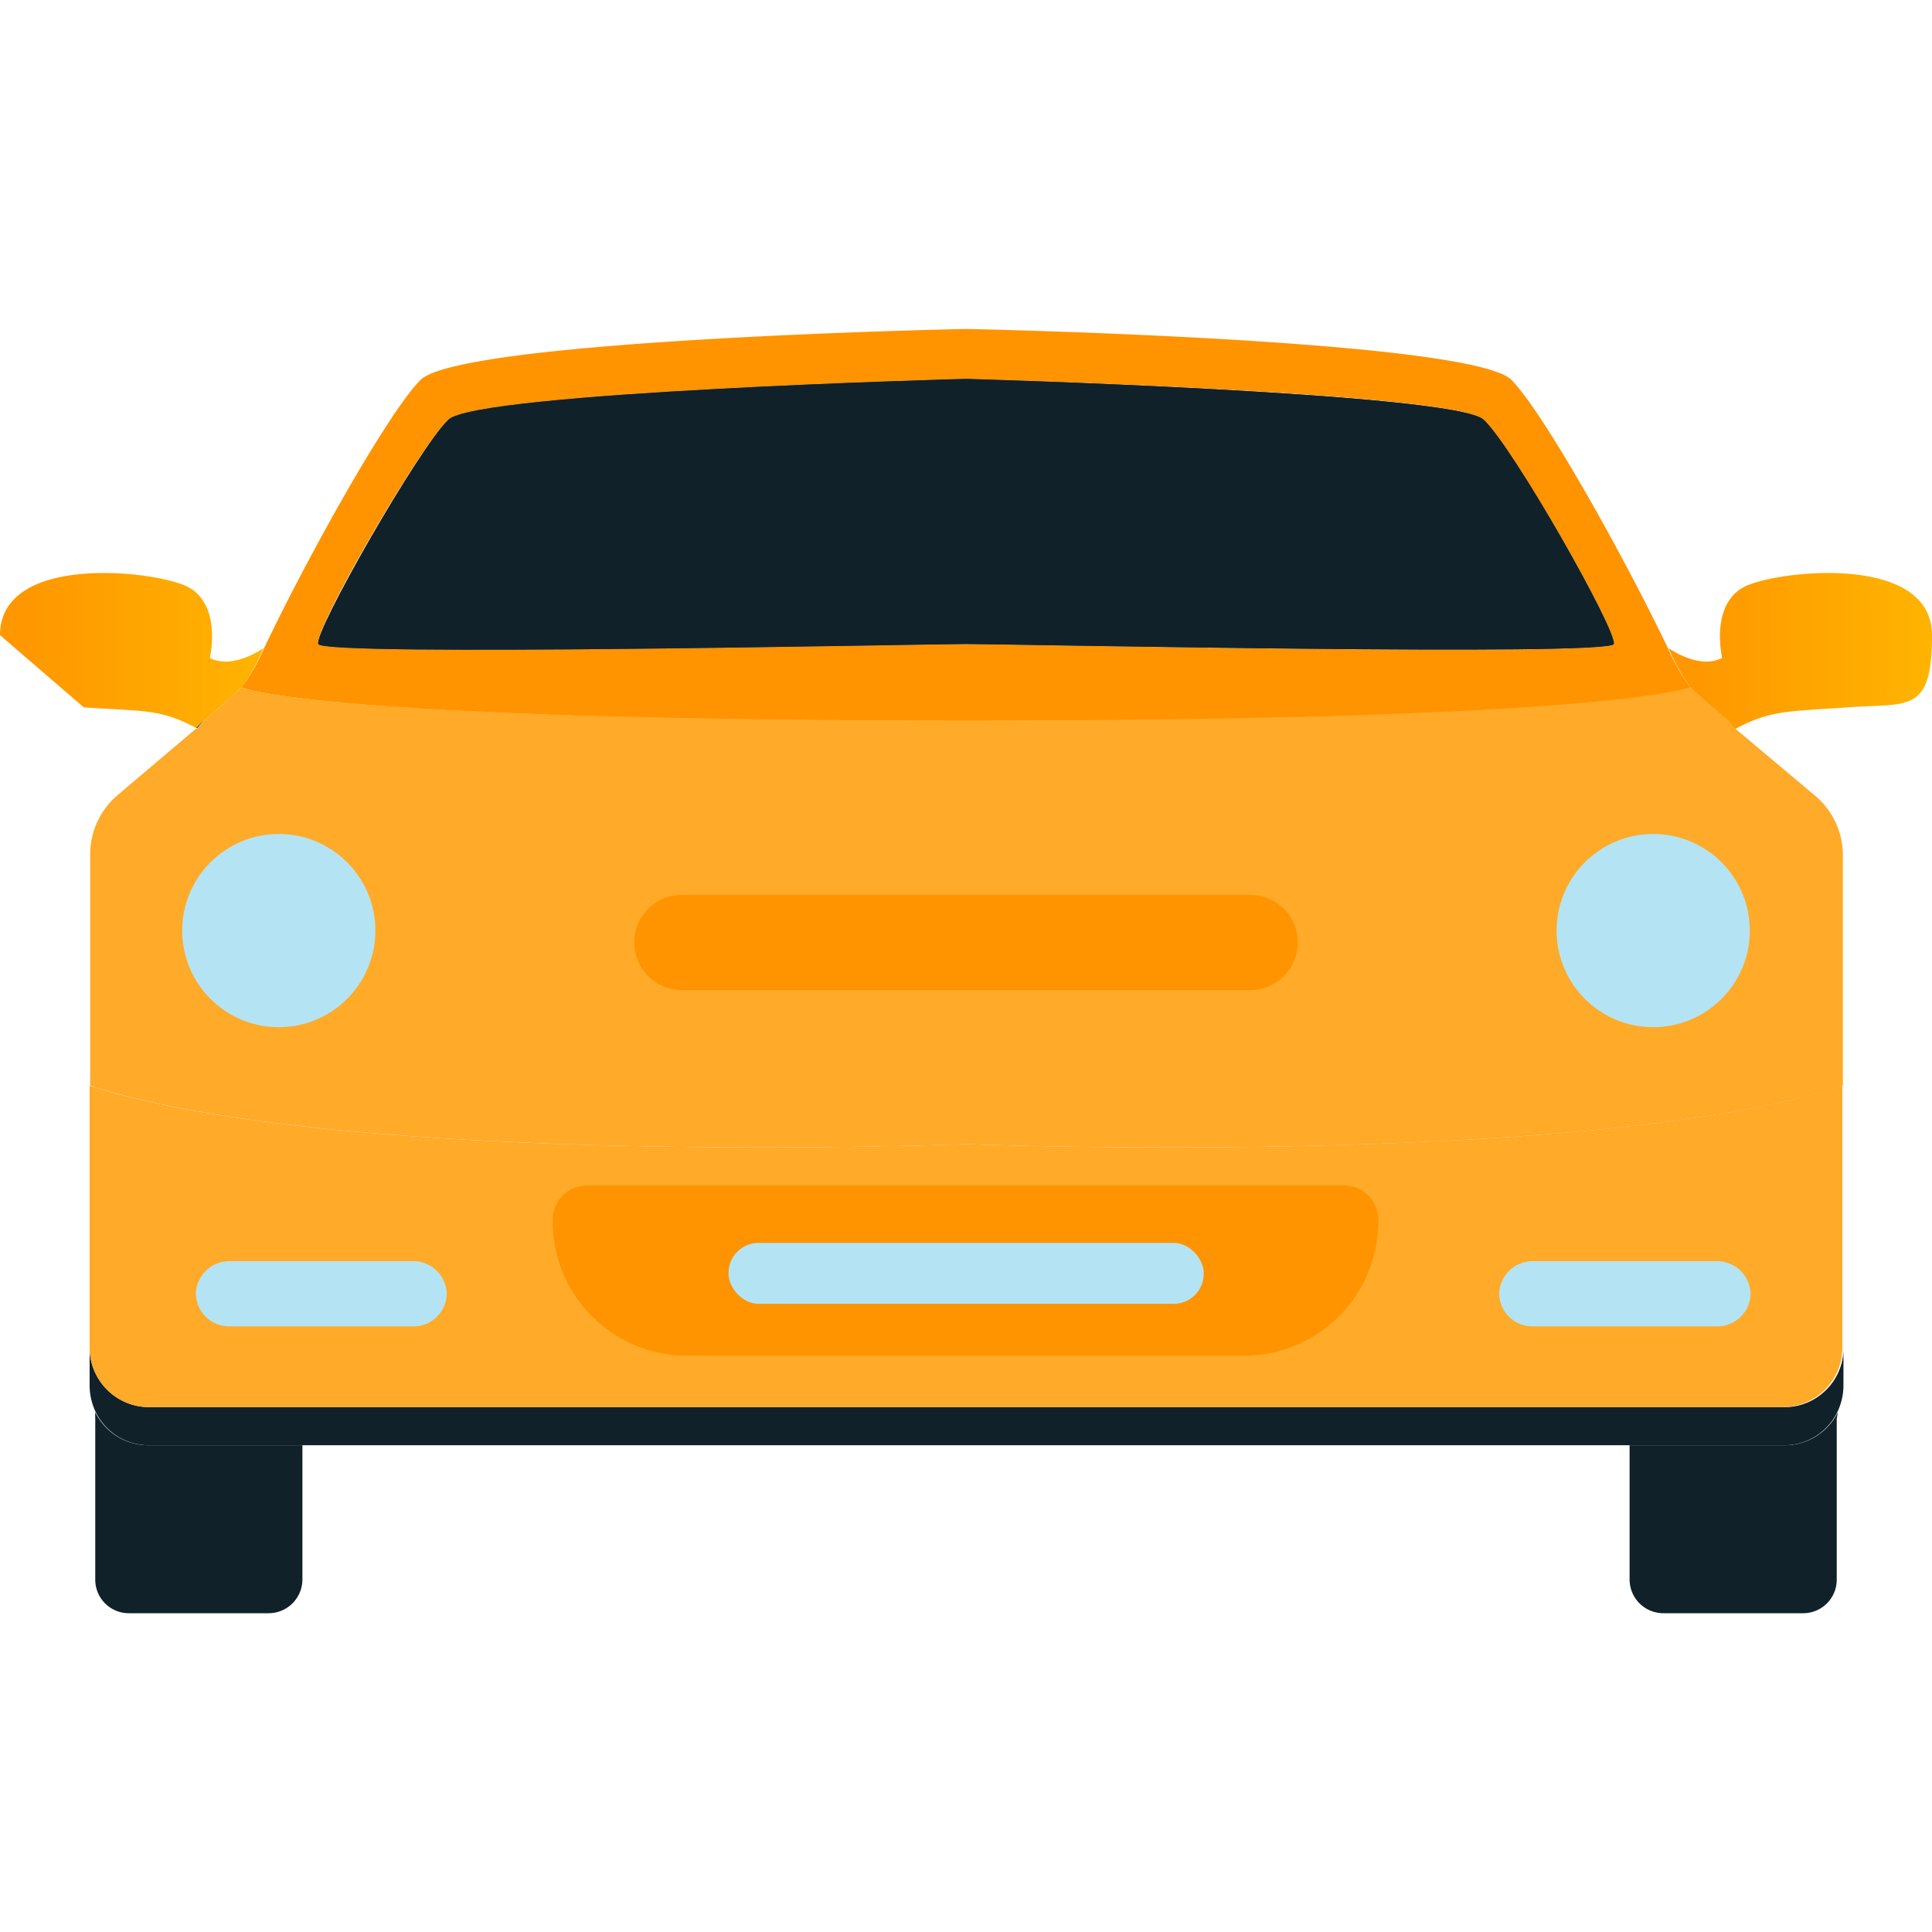 <svg id="Layer_1" data-name="Layer 1" xmlns="http://www.w3.org/2000/svg" xmlns:xlink="http://www.w3.org/1999/xlink" viewBox="0 0 72 72"><defs><style>.cls-1{fill:#112129;}.cls-2{fill:url(#linear-gradient);}.cls-3{fill:#103648;}.cls-4{fill:#ff9300;}.cls-5{fill:url(#linear-gradient-2);}.cls-6{fill:#ffaa28;}.cls-7{fill:url(#linear-gradient-3);}.cls-8{fill:#b4e4f3;}</style><linearGradient id="linear-gradient" y1="24.24" x2="9.84" y2="24.24" gradientUnits="userSpaceOnUse"><stop offset="0.12" stop-color="#ff9800"/><stop offset="1" stop-color="#ffb400"/></linearGradient><linearGradient id="linear-gradient-2" x1="11.85" y1="19.17" x2="60.15" y2="19.17" gradientUnits="userSpaceOnUse"><stop offset="0.12" stop-color="#003b68"/><stop offset="1" stop-color="#00305b"/></linearGradient><linearGradient id="linear-gradient-3" x1="62.16" y1="24.27" x2="72" y2="24.27" xlink:href="#linear-gradient"/></defs><path class="cls-1" d="M68.45,52.86v6a1.25,1.25,0,0,1-1.26,1.26H62a1.26,1.26,0,0,1-1.27-1.26v-5h5.76a2.2,2.2,0,0,0,2-1.23A2,2,0,0,1,68.45,52.86Z"/><path class="cls-2" d="M0,23.67c0-2.94,5.31-2.46,6.82-1.88s1,2.73,1,2.73c.87.45,2-.37,2-.37h0A7.39,7.39,0,0,1,9,25.62c-.25.25-.78.71-1.41,1.25l-.28.26c-1.36-.73-1.95-.61-4.19-.77"/><path class="cls-3" d="M7.31,27.13l.05,0,.23-.28Z"/><path class="cls-4" d="M36,26.87c24.25,0,27-1.25,27-1.25a7.39,7.39,0,0,1-.84-1.46c-1.59-3.33-4.6-8.74-5.83-10-1.52-1.51-20.18-1.9-20.33-1.9h0c-.15,0-18.81.39-20.33,1.9-1.23,1.24-4.24,6.65-5.83,10A7.39,7.39,0,0,1,9,25.62s2.75,1.25,27,1.25ZM11.86,24c-.19-.48,3.75-7.33,4.85-8.36S36,14.12,36,14.12s18.21.49,19.29,1.52,5,7.88,4.85,8.36S37.43,24,36,24h0C34.57,24,12,24.47,11.86,24Z"/><path class="cls-1" d="M3.55,52.86v6a1.25,1.25,0,0,0,1.26,1.26H10a1.26,1.26,0,0,0,1.27-1.26v-5H5.55a2.2,2.2,0,0,1-2-1.23A2,2,0,0,0,3.55,52.86Z"/><path class="cls-1" d="M68,51.85a2.17,2.17,0,0,1-1.5.59H5.55a2.22,2.22,0,0,1-2.21-2.2v1.39a2.31,2.31,0,0,0,.23,1,2.2,2.2,0,0,0,2,1.23h60.9a2.2,2.2,0,0,0,2-1.23,2.31,2.31,0,0,0,.23-1V50.24A2.16,2.16,0,0,1,68,51.85Z"/><path class="cls-5" d="M55.29,15.64c-1.08-1-19.21-1.52-19.29-1.52h0c-.08,0-18.21.49-19.29,1.52s-5,7.88-4.85,8.36S34.58,24,36,24s24,.47,24.14,0S56.39,16.67,55.29,15.64Z"/><path class="cls-1" d="M55.29,15.64c-1.08-1-19.21-1.52-19.29-1.52h0c-.08,0-18.21.49-19.29,1.52s-5,7.88-4.85,8.36S34.58,24,36,24s24,.47,24.14,0S56.39,16.67,55.29,15.64Z"/><path class="cls-6" d="M36.07,42.64h-.14s-23.13.89-32.59-2.18v9.78a2.22,2.22,0,0,0,2.21,2.2h60.9a2.22,2.22,0,0,0,2.21-2.2V40.46C59.2,43.53,36.07,42.64,36.07,42.64ZM6.83,44.7c0-.05,0-.1,0-.14m9.93.1h0"/><path class="cls-7" d="M65.18,21.79c-1.51.58-1,2.73-1,2.73-.87.45-2-.37-2-.37h0A7.39,7.39,0,0,0,63,25.62c.25.25.75.79,1.38,1.33.09.08.17.14.26.23,1.36-.73,2-.66,4.24-.82S72,26.61,72,23.67,66.69,21.21,65.18,21.79Z"/><path class="cls-6" d="M67.64,29.65l-3-2.52,0,0-.23-.28c-.63-.54-1.16-1-1.41-1.25,0,0-2.75,1.25-27,1.25S9,25.62,9,25.62c-.25.25-.78.71-1.41,1.25l-.23.28-.05,0L4.36,29.65a2.91,2.91,0,0,0-1,2.2v8.61c9.46,3.07,32.59,2.18,32.59,2.18h.14s23.13.89,32.59-2.18V31.85A2.91,2.91,0,0,0,67.64,29.65Zm0,2.2q0-.13-.06-.24Q67.6,31.72,67.63,31.85Zm-.26-.8a3.54,3.54,0,0,0-.16-.34A3.54,3.54,0,0,1,67.37,31.05Zm-.31-.62a4.17,4.17,0,0,0-.27-.38A4.17,4.17,0,0,1,67.06,30.43Zm.73,3c0-.24,0-.47,0-.69C67.78,33,67.79,33.2,67.79,33.44Z"/><path class="cls-4" d="M46.59,36.9H25.41a1.78,1.78,0,0,1-1.77-1.78h0a1.77,1.77,0,0,1,1.77-1.77H46.59a1.77,1.77,0,0,1,1.77,1.77h0A1.78,1.78,0,0,1,46.59,36.9Z"/><path class="cls-4" d="M21.91,44.18H50.09a1.27,1.27,0,0,1,1.27,1.27v.07a5,5,0,0,1-5,5H25.6a5,5,0,0,1-5-5v-.07a1.27,1.27,0,0,1,1.27-1.27Z"/><rect class="cls-8" x="27.15" y="46.32" width="17.71" height="2.27" rx="1.12"/><circle class="cls-8" cx="61.61" cy="34.68" r="3.6"/><circle class="cls-8" cx="10.39" cy="34.68" r="3.6"/><path class="cls-8" d="M15.41,49.43H8.54A1.24,1.24,0,0,1,7.3,48.19h0A1.25,1.25,0,0,1,8.54,47h6.87a1.25,1.25,0,0,1,1.24,1.24h0A1.24,1.24,0,0,1,15.41,49.43Z"/><path class="cls-8" d="M64,49.43H57.11a1.24,1.24,0,0,1-1.24-1.24h0A1.25,1.25,0,0,1,57.11,47H64a1.25,1.25,0,0,1,1.24,1.24h0A1.24,1.24,0,0,1,64,49.43Z"/></svg>